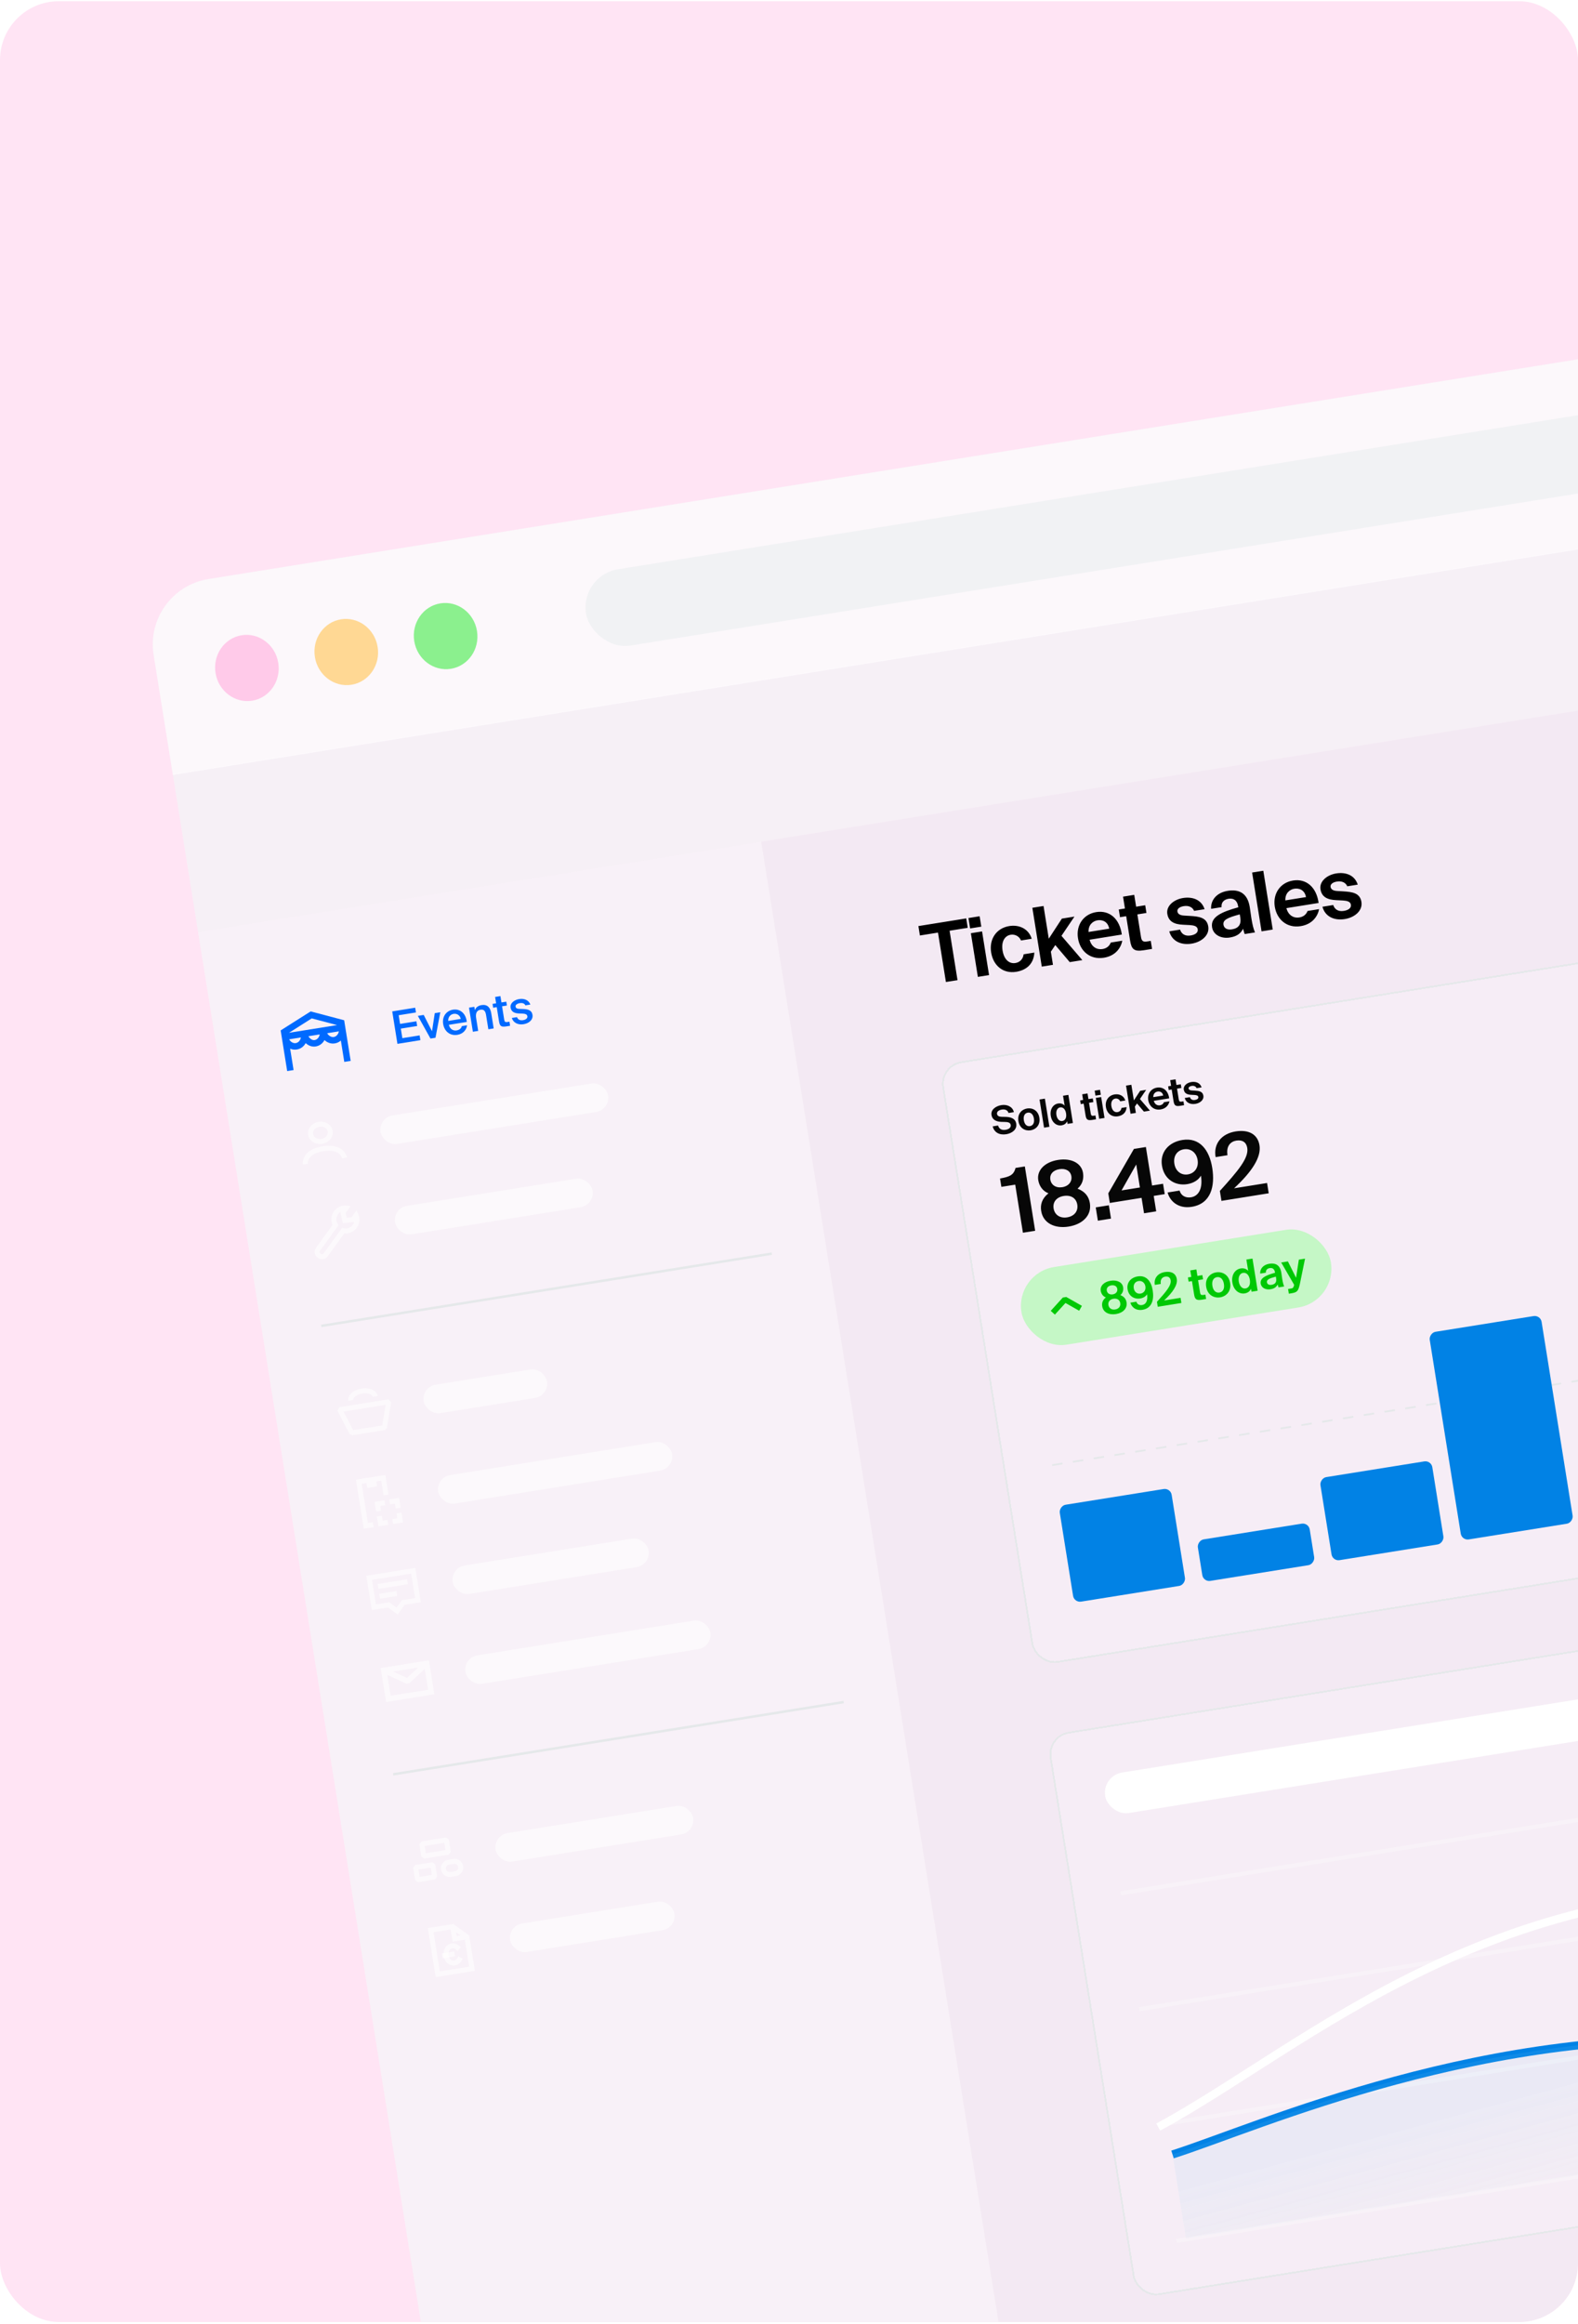 <svg width="483" height="711" viewBox="0 0 483 711" fill="none" xmlns="http://www.w3.org/2000/svg">
<g clip-path="url(#clip0_6285_15846)">
<rect y="0.375" width="483" height="710" rx="18" fill="#FFE4F4"/>
<g filter="url(#filter0_d_6285_15846)">
<g clip-path="url(#clip1_6285_15846)">
<rect x="48" y="174.765" width="907.782" height="628.539" rx="20.276" transform="rotate(-9.112 48 174.765)" fill="#E9EFF3" fill-opacity="0.5" shape-rendering="crispEdges"/>
<rect x="48.004" y="174.766" width="907.782" height="57.447" transform="rotate(-9.112 48.004 174.766)" fill="white" fill-opacity="0.7"/>
<rect x="181.684" y="170.436" width="643.553" height="23.655" rx="11.827" transform="rotate(-9.112 181.684 170.436)" fill="#F1F2F4"/>
<ellipse cx="79.764" cy="198.763" rx="9.726" ry="10.138" transform="rotate(-9.112 79.764 198.763)" fill="#FFCAE9"/>
<ellipse cx="110.178" cy="193.885" rx="9.726" ry="10.138" transform="rotate(-9.112 110.178 193.885)" fill="#FFD894"/>
<ellipse cx="140.588" cy="189.008" rx="9.726" ry="10.138" transform="rotate(-9.112 140.588 189.008)" fill="#8BF08E"/>
<path d="M57.07 231.301L953.396 87.537L961.137 135.8L64.811 279.565L57.07 231.301Z" fill="white" fill-opacity="0.3"/>
<rect x="64.812" y="279.565" width="174.574" height="522.324" transform="rotate(-9.112 64.812 279.565)" fill="white" fill-opacity="0.4"/>
<path fill-rule="evenodd" clip-rule="evenodd" d="M99.275 303.832L109.533 306.538L111.527 318.969L109.57 319.282L108.521 312.744C108.022 313.189 107.397 313.503 106.66 313.621C105.477 313.811 104.356 313.383 103.509 312.602C102.967 313.603 102.044 314.362 100.799 314.561C99.715 314.735 98.663 314.323 97.873 313.645C97.831 313.609 97.79 313.572 97.749 313.534C97.206 314.531 96.284 315.286 95.043 315.485C94.305 315.603 93.614 315.5 93.001 315.233L94.049 321.772L92.092 322.086L90.097 309.647L99.275 303.832ZM92.705 312.373C93.162 313.223 93.982 313.647 94.729 313.528C95.476 313.408 96.122 312.749 96.291 311.798L92.705 312.373ZM98.583 311.43L102.047 310.875C101.878 311.825 101.232 312.485 100.485 312.604C100.103 312.666 99.619 312.532 99.164 312.141C98.941 311.95 98.741 311.709 98.583 311.43ZM104.336 310.508L107.908 309.935C107.739 310.885 107.092 311.545 106.346 311.664C105.665 311.774 104.814 311.345 104.336 310.508ZM107.361 308.015L99.605 305.969L92.653 310.374L107.361 308.015Z" fill="#006AFF"/>
<path d="M125.838 313.76L124.245 303.828L131.273 302.7L131.506 304.153L126.218 305.001L126.644 307.658L131.645 306.856L131.875 308.295L126.875 309.097L127.343 312.015L132.631 311.167L132.866 312.632L125.838 313.76ZM133.879 304.91L136.422 309.898L137.263 304.367L138.961 304.095L137.486 311.891L135.952 312.137L132.084 305.198L133.879 304.91ZM147.069 307.052L141.575 307.933C141.904 309.286 142.971 309.803 143.903 309.654C144.766 309.515 145.371 309.081 145.546 308.336L147.149 308.079C147.009 309.31 146.079 310.696 144.189 310.999C141.819 311.379 140.175 309.802 139.834 307.679C139.478 305.459 140.746 303.64 142.842 303.304C145.102 302.941 146.824 304.562 147.069 307.052ZM143.046 304.578C142.279 304.701 141.313 305.334 141.384 306.742L145.22 306.126C144.994 304.982 144.005 304.424 143.046 304.578ZM149.375 302.425L149.54 303.452C149.842 302.617 150.541 302.069 151.582 301.902C153.363 301.616 154.274 302.651 154.555 304.404L155.297 309.035L153.667 309.296L152.988 305.063C152.828 304.063 152.535 303.112 151.275 303.314C150.014 303.517 149.716 304.548 149.929 305.877L150.557 309.795L148.927 310.056L147.745 302.686L149.375 302.425ZM156.045 301.355L155.733 299.409L157.363 299.148L157.675 301.093L159.155 300.856L159.344 302.034L157.864 302.271L158.508 306.285C158.629 307.039 158.836 307.188 159.534 307.076L160.123 306.982L160.323 308.228L159.118 308.422C157.542 308.674 157.159 308.3 156.917 306.793L156.234 302.533L155.138 302.709L154.949 301.531L156.045 301.355ZM166.531 301.739L164.997 301.985C164.711 301.342 164.053 301.181 163.231 301.312C162.518 301.427 161.911 301.847 161.99 302.34C162.069 302.834 162.454 303.039 163.117 303.059L164.191 303.097C165.731 303.146 166.943 303.429 167.173 304.867C167.419 306.402 166.103 307.484 164.432 307.752C162.624 308.042 161.251 307.194 160.851 305.839L162.44 305.584C162.714 306.327 163.316 306.666 164.289 306.51C165.152 306.372 165.712 305.917 165.615 305.314C165.518 304.711 164.928 304.539 164.178 304.505L163.033 304.463C161.745 304.403 160.687 304.025 160.469 302.669C160.26 301.367 161.537 300.305 163.127 300.05C164.565 299.82 165.992 300.307 166.531 301.739Z" fill="#006AFF"/>
<path fill-rule="evenodd" clip-rule="evenodd" d="M100.018 341.336C99.867 340.392 100.627 339.316 101.966 339.102C103.305 338.887 104.363 339.671 104.515 340.615C104.666 341.558 103.906 342.634 102.567 342.849C101.228 343.064 100.169 342.28 100.018 341.336ZM101.725 337.603C99.753 337.919 98.206 339.623 98.519 341.576C98.832 343.53 100.835 344.664 102.807 344.348C104.78 344.031 106.327 342.328 106.013 340.374C105.7 338.421 103.698 337.286 101.725 337.603ZM97.653 350.555C98.403 350.435 98.403 350.436 98.403 350.436L98.403 350.437L98.403 350.439L98.404 350.442L98.404 350.443L98.403 350.433C98.401 350.419 98.399 350.394 98.397 350.358C98.394 350.286 98.394 350.173 98.408 350.032C98.437 349.748 98.525 349.356 98.762 348.936C99.22 348.129 100.336 347.05 103.168 346.596C106 346.142 107.397 346.817 108.084 347.441C108.441 347.765 108.647 348.111 108.763 348.371C108.821 348.501 108.856 348.608 108.876 348.677C108.885 348.712 108.891 348.737 108.894 348.75L108.896 348.76C108.896 348.76 108.896 348.76 108.896 348.759L108.895 348.756L108.895 348.754L108.895 348.753C108.895 348.753 108.895 348.752 109.644 348.632C110.393 348.512 110.393 348.511 110.393 348.511L110.393 348.509L110.393 348.507L110.391 348.5L110.388 348.482C110.386 348.468 110.382 348.451 110.378 348.43C110.369 348.389 110.356 348.334 110.337 348.268C110.301 348.137 110.242 347.959 110.15 347.752C109.966 347.34 109.647 346.809 109.104 346.317C107.992 345.307 106.091 344.59 102.927 345.097C99.764 345.604 98.183 346.881 97.442 348.187C97.081 348.825 96.944 349.429 96.898 349.878C96.875 350.103 96.875 350.29 96.881 350.427C96.884 350.495 96.889 350.551 96.893 350.593C96.895 350.614 96.897 350.632 96.899 350.645L96.902 350.663L96.903 350.67L96.903 350.673L96.903 350.674C96.904 350.675 96.904 350.676 97.653 350.555Z" fill="white" fill-opacity="0.6"/>
<rect x="119.977" y="336.361" width="70.525" height="8.816" rx="4.408" transform="rotate(-9.112 119.977 336.361)" fill="white" fill-opacity="0.6"/>
<path fill-rule="evenodd" clip-rule="evenodd" d="M106.422 364.984C107.334 363.723 108.748 363.11 110.192 363.257L111.502 363.391L109.987 365.485L110.313 366.945L111.801 366.797L113.316 364.703L113.852 365.905C114.444 367.231 114.304 368.766 113.392 370.027C112.508 371.248 111.01 371.915 109.56 371.752L104.491 378.757C103.805 379.705 102.431 379.926 101.483 379.239L101.396 379.176C100.448 378.49 100.227 377.116 100.913 376.168L105.982 369.163C105.373 367.837 105.538 366.205 106.422 364.984ZM108.364 365.181C108.1 365.357 107.859 365.588 107.652 365.874C107.007 366.765 106.976 367.972 107.515 368.811L107.795 369.246L102.143 377.058C101.949 377.327 102.017 377.752 102.286 377.947L102.373 378.01C102.642 378.204 103.067 378.136 103.261 377.867L108.914 370.055L109.415 370.185C110.38 370.435 111.517 370.028 112.162 369.137C112.368 368.851 112.512 368.55 112.597 368.244L109.124 368.587L108.364 365.181Z" fill="white" fill-opacity="0.6"/>
<rect x="124.414" y="364.019" width="61.22" height="8.816" rx="4.408" transform="rotate(-9.112 124.414 364.019)" fill="white" fill-opacity="0.6"/>
<rect x="102.461" y="399.678" width="139.659" height="0.759" transform="rotate(-9.112 102.461 399.678)" fill="#E5E8EA"/>
<path fill-rule="evenodd" clip-rule="evenodd" d="M112.883 421.633C112.379 422.058 112.261 422.444 112.302 422.698L110.803 422.939C110.644 421.951 111.185 421.079 111.906 420.472C112.641 419.853 113.671 419.404 114.819 419.22C115.966 419.036 117.085 419.141 117.977 419.498C118.852 419.849 119.638 420.509 119.796 421.496L118.297 421.736C118.256 421.482 118.023 421.152 117.412 420.907C116.816 420.668 115.981 420.571 115.059 420.718C114.137 420.866 113.374 421.22 112.883 421.633ZM107.493 426.019L108.045 424.918L123.034 422.514L123.903 423.387L122.607 431.282L121.979 431.908L111.986 433.511L111.193 433.112L107.493 426.019ZM109.326 426.25L112.286 431.925L121.198 430.496L122.235 424.18L109.326 426.25Z" fill="white" fill-opacity="0.6"/>
<rect x="133.188" y="418.728" width="38.201" height="8.816" rx="4.408" transform="rotate(-9.112 133.188 418.728)" fill="white" fill-opacity="0.6"/>
<path d="M113.141 447.09L122.134 445.648L123.095 451.643L121.597 451.884L120.875 447.387L119.377 447.628L119.617 449.126L116.619 449.607L116.379 448.108L114.88 448.349L116.803 460.34L118.302 460.099L118.542 461.598L115.545 462.079L113.141 447.09Z" fill="white" fill-opacity="0.6"/>
<path d="M118.839 453.863L121.837 453.383L122.077 454.882L120.579 455.122L120.819 456.621L119.32 456.861L118.839 453.863Z" fill="white" fill-opacity="0.6"/>
<path d="M123.336 453.142L126.334 452.661L126.814 455.659L125.316 455.9L125.075 454.401L123.576 454.641L123.336 453.142Z" fill="white" fill-opacity="0.6"/>
<path d="M119.561 458.36L121.059 458.12L121.3 459.619L122.799 459.378L123.039 460.877L120.041 461.358L119.561 458.36Z" fill="white" fill-opacity="0.6"/>
<path d="M125.796 458.897L125.556 457.398L127.055 457.158L127.536 460.156L124.538 460.637L124.298 459.138L125.796 458.897Z" fill="white" fill-opacity="0.6"/>
<rect x="137.625" y="446.386" width="72.484" height="8.816" rx="4.408" transform="rotate(-9.112 137.625 446.386)" fill="white" fill-opacity="0.6"/>
<path fill-rule="evenodd" clip-rule="evenodd" d="M116.316 476.487L131.305 474.083L132.988 484.575L128.052 485.367L125.904 488.336L122.935 486.188L117.999 486.979L116.316 476.487ZM118.056 477.746L119.258 485.24L123.315 484.589L125.564 486.216L127.191 483.968L131.249 483.317L130.047 475.822L118.056 477.746ZM129.029 479.061L120.035 480.503L119.795 479.004L128.788 477.562L129.029 479.061ZM125.762 482.659L120.516 483.501L120.276 482.002L125.522 481.161L125.762 482.659Z" fill="white" fill-opacity="0.6"/>
<rect x="142.059" y="474.043" width="60.73" height="8.816" rx="4.408" transform="rotate(-9.112 142.059 474.043)" fill="white" fill-opacity="0.6"/>
<path fill-rule="evenodd" clip-rule="evenodd" d="M121.531 504.59L120.711 504.721L120.842 505.541L122.245 514.284L122.376 515.104L123.196 514.973L136.311 512.869L137.131 512.737L136.999 511.918L135.597 503.174L135.465 502.355L134.646 502.486L121.531 504.59ZM122.727 506.81L123.753 513.202L135.228 511.361L134.203 504.969L129.485 509.338L128.576 509.484L122.727 506.81ZM132.201 504.56L124.501 505.795L128.763 507.744L132.201 504.56Z" fill="white" fill-opacity="0.6"/>
<rect x="145.957" y="501.532" width="75.912" height="8.816" rx="4.408" transform="rotate(-9.112 145.957 501.532)" fill="white" fill-opacity="0.6"/>
<rect x="124.465" y="536.861" width="139.659" height="0.759" transform="rotate(-9.112 124.465 536.861)" fill="#E5E8EA"/>
<path fill-rule="evenodd" clip-rule="evenodd" d="M132.567 558.623L133.196 557.753L140.691 556.551L141.56 557.181L142.161 560.928L141.532 561.797L134.038 563L133.168 562.37L132.567 558.623ZM134.186 559.132L134.547 561.38L140.542 560.419L140.182 558.171L134.186 559.132ZM130.651 565.849L131.28 564.979L136.527 564.138L137.396 564.767L137.997 568.514L137.368 569.384L132.122 570.225L131.252 569.596L130.651 565.849ZM132.27 566.358L132.631 568.606L136.378 568.005L136.018 565.757L132.27 566.358ZM139.196 566.4C138.963 564.952 139.949 563.589 141.398 563.356L142.897 563.116C144.345 562.884 145.708 563.87 145.941 565.318C146.173 566.767 145.187 568.13 143.738 568.362L142.239 568.603C140.791 568.835 139.428 567.849 139.196 566.4ZM141.638 564.855C141.017 564.955 140.595 565.539 140.694 566.16C140.794 566.781 141.378 567.203 141.999 567.104L143.498 566.863C144.119 566.764 144.541 566.18 144.442 565.559C144.342 564.938 143.758 564.515 143.137 564.615L141.638 564.855Z" fill="white" fill-opacity="0.6"/>
<rect x="155.191" y="555.911" width="61.22" height="8.816" rx="4.408" transform="rotate(-9.112 155.191 555.911)" fill="white" fill-opacity="0.6"/>
<path fill-rule="evenodd" clip-rule="evenodd" d="M143.204 583.206L142.949 583.022L142.639 583.071L135.894 584.153L135.145 584.273L135.265 585.023L137.428 598.513L137.549 599.262L138.298 599.142L148.79 597.459L149.54 597.339L149.419 596.589L147.857 586.847L147.807 586.536L147.552 586.352L143.204 583.206ZM138.807 597.523L136.884 585.532L142.13 584.69L142.611 587.688L142.731 588.438L143.48 588.317L146.478 587.837L147.8 596.08L138.807 597.523ZM145.178 586.508L143.799 585.51L143.989 586.698L145.178 586.508Z" fill="white" fill-opacity="0.6"/>
<path d="M144.766 593.942C144.073 595.104 142.684 595.327 141.662 594.44C140.64 593.553 140.374 591.893 141.067 590.731C141.76 589.569 143.15 589.346 144.171 590.233" stroke="white" stroke-opacity="0.6" stroke-width="1.518" stroke-linecap="square" stroke-linejoin="round"/>
<path d="M142.58 592.304L140.332 592.665" stroke="white" stroke-opacity="0.6" stroke-width="1.518" stroke-linecap="square" stroke-linejoin="round"/>
<rect x="159.629" y="583.569" width="50.935" height="8.816" rx="4.408" transform="rotate(-9.112 159.629 583.569)" fill="white" fill-opacity="0.6"/>
<path d="M293.718 294.835L291.293 279.719L285.758 280.607L285.296 277.727L299.941 275.379L300.402 278.258L294.843 279.15L297.267 294.266L293.718 294.835ZM301.357 279.912L304.783 279.363L306.924 292.717L303.499 293.266L301.357 279.912ZM300.613 275.271L304.038 274.721L304.548 277.899L301.122 278.448L300.613 275.271ZM313.142 277.717C315.947 277.267 318.978 278.385 319.979 281.61L316.703 282.136C316.223 280.889 314.884 280.162 313.568 280.373C311.781 280.659 310.609 282.4 311.055 285.18C311.505 287.985 313.096 289.334 314.983 289.031C316.174 288.84 317.291 288.024 317.507 286.36L320.784 285.835C320.575 289.611 318.015 291.269 315.235 291.715C311.239 292.356 308.212 289.837 307.563 285.791C306.91 281.72 309.146 278.358 313.142 277.717ZM320.175 272.133L323.6 271.584L325.205 281.587L329.21 275.445L333.057 274.828L329.087 280.709L335.472 288.138L331.625 288.755L327.197 283.533L325.842 285.558L326.487 289.579L323.061 290.129L320.175 272.133ZM347.557 280.318L337.703 281.899C338.268 284.151 339.986 285.021 341.624 284.758C342.691 284.587 343.674 284.047 344.182 282.769L347.707 282.204C347.305 284.305 345.724 286.825 342.075 287.41C337.781 288.099 334.76 285.299 334.143 281.452C333.506 277.48 335.787 274.085 339.734 273.451C343.854 272.791 346.925 275.583 347.557 280.318ZM340.111 275.962C338.821 276.169 337.285 277.23 337.374 279.533L343.704 278.518C343.267 276.271 341.551 275.732 340.111 275.962ZM348.516 272.348L347.935 268.724L351.36 268.175L351.942 271.799L354.722 271.353L355.1 273.711L352.32 274.157L353.427 281.057C353.646 282.423 354.161 282.62 355.377 282.425L356.42 282.258L356.814 284.715L354.307 285.117C351.229 285.611 350.507 284.759 350.081 282.103L348.894 274.706L347.008 275.009L346.63 272.651L348.516 272.348ZM372.891 272.563L369.689 273.077C369.236 272.004 368.116 271.369 366.528 271.624C365.262 271.827 364.444 272.442 364.575 273.261C364.691 273.98 365.299 274.443 366.609 274.513L368.46 274.623C371.211 274.793 373.578 275.101 374.02 277.856C374.45 280.537 371.957 282.617 368.929 283.103C365.653 283.628 362.9 282.339 362.087 279.337L365.389 278.808C365.794 280.067 366.843 280.891 368.63 280.605C370.119 280.366 370.95 279.672 370.795 278.704C370.636 277.712 369.558 277.502 368.348 277.417L366.295 277.313C363.704 277.194 361.874 276.418 361.484 273.986C361.101 271.603 363.428 269.6 366.307 269.138C369.087 268.693 371.925 269.561 372.891 272.563ZM383.826 275.138L383.667 274.145C379.883 275.159 378.441 275.849 378.68 277.338C378.835 278.306 379.707 278.981 381.271 278.73C383.43 278.384 384.14 277.099 383.826 275.138ZM384.677 278.54C383.932 280.085 382.638 280.904 380.627 281.226C378.071 281.637 375.573 280.51 375.183 278.077C374.677 274.925 378.051 273.416 383.217 271.976L383.181 271.753C382.851 269.693 381.618 269.152 380.228 269.375C378.913 269.586 377.928 270.432 378.093 271.933L374.891 272.446C374.742 269.771 376.566 267.493 380.016 266.94C383.168 266.434 385.997 267.406 386.718 271.899C386.782 272.296 387.023 274.116 387.214 275.307C387.552 277.417 387.867 278.588 388.32 279.662L385.167 280.167C385 279.761 384.859 279.198 384.677 278.54ZM390.868 260.794L393.755 278.79L390.329 279.339L387.443 261.344L390.868 260.794ZM407.795 270.657L397.941 272.237C398.506 274.489 400.224 275.359 401.862 275.096C402.93 274.925 403.912 274.386 404.42 273.107L407.945 272.542C407.544 274.643 405.962 277.163 402.313 277.748C398.019 278.437 394.998 275.637 394.381 271.79C393.744 267.818 396.026 264.423 399.972 263.79C404.093 263.129 407.163 265.921 407.795 270.657ZM400.35 266.301C399.059 266.508 397.523 267.569 397.613 269.871L403.942 268.856C403.505 266.609 401.789 266.07 400.35 266.301ZM419.772 265.044L416.57 265.558C416.118 264.484 414.997 263.849 413.409 264.104C412.143 264.307 411.325 264.922 411.456 265.741C411.572 266.461 412.181 266.924 413.49 266.994L415.341 267.104C418.093 267.274 420.459 267.582 420.901 270.337C421.331 273.018 418.838 275.098 415.81 275.583C412.534 276.109 409.781 274.819 408.969 271.818L412.27 271.288C412.675 272.547 413.724 273.372 415.511 273.085C417.001 272.846 417.831 272.153 417.676 271.185C417.517 270.192 416.44 269.983 415.229 269.897L413.176 269.794C410.585 269.675 408.755 268.899 408.365 266.466C407.983 264.083 410.309 262.081 413.189 261.619C415.969 261.173 418.807 262.042 419.772 265.044Z" fill="black"/>
<g filter="url(#filter1_d_6285_15846)">
<g clip-path="url(#clip2_6285_15846)">
<rect x="291.504" y="317.236" width="305.297" height="186.352" rx="6.983" transform="rotate(-9.112 291.504 317.236)" fill="white" fill-opacity="0.2" shape-rendering="crispEdges"/>
<g clip-path="url(#clip3_6285_15846)">
<path d="M311.774 334.67L310.649 334.644C309.214 334.581 307.912 334.059 307.672 332.563C307.394 330.829 309.125 329.772 310.705 329.519C312.486 329.233 314.162 330.036 314.521 331.672L312.883 331.934C312.59 330.946 311.658 330.754 310.85 330.884C310.055 331.012 309.235 331.447 309.359 332.219C309.456 332.825 310.009 333.078 310.73 333.096L311.891 333.117C313.334 333.153 314.963 333.44 315.251 335.233C315.535 337.003 313.916 338.152 312.183 338.43C310.069 338.769 308.484 337.853 308.033 336.026L309.672 335.763C310.066 337.003 311.003 337.23 312.025 337.066C312.785 336.944 313.701 336.505 313.554 335.591C313.438 334.866 312.714 334.678 311.774 334.67ZM318.783 331.829C317.88 331.973 317.355 332.801 317.57 334.143C317.786 335.485 318.541 336.094 319.444 335.949C320.346 335.805 320.873 334.989 320.658 333.647C320.443 332.305 319.685 331.684 318.783 331.829ZM319.649 337.232C318.034 337.491 316.266 336.642 315.908 334.409C315.548 332.165 316.962 330.805 318.577 330.546C320.192 330.287 321.961 331.136 322.321 333.381C322.679 335.613 321.265 336.973 319.649 337.232ZM324.013 327.542L325.394 336.152L323.755 336.415L322.374 327.805L324.013 327.542ZM332.587 334.999L330.948 335.261L330.819 334.454C330.517 335.233 329.797 335.604 329.132 335.711C327.612 335.955 326.144 334.85 325.816 332.808C325.494 330.801 326.516 329.273 328.06 329.025C328.867 328.896 329.613 329.141 330.055 329.692L329.567 326.652L331.206 326.389L332.587 334.999ZM329.334 334.387C330.237 334.243 330.707 333.376 330.495 332.057C330.29 330.775 329.568 330.074 328.666 330.219C327.811 330.356 327.34 331.297 327.54 332.543C327.74 333.79 328.479 334.525 329.334 334.387ZM335.705 327.945L335.426 326.211L337.065 325.948L337.343 327.682L338.673 327.469L338.854 328.597L337.524 328.81L338.054 332.112C338.159 332.765 338.405 332.859 338.987 332.766L339.486 332.686L339.674 333.862L338.475 334.054C337.002 334.29 336.657 333.883 336.453 332.612L335.885 329.073L334.983 329.218L334.802 328.09L335.705 327.945ZM339.605 327.319L341.244 327.057L342.268 333.446L340.63 333.709L339.605 327.319ZM339.249 325.099L340.887 324.836L341.131 326.356L339.492 326.619L339.249 325.099ZM345.362 326.25C346.704 326.035 348.154 326.569 348.633 328.113L347.065 328.364C346.836 327.768 346.195 327.42 345.566 327.521C344.711 327.658 344.15 328.491 344.363 329.821C344.579 331.163 345.34 331.808 346.242 331.663C346.812 331.572 347.347 331.182 347.451 330.385L349.018 330.134C348.918 331.941 347.693 332.734 346.363 332.947C344.451 333.254 343.003 332.049 342.693 330.113C342.38 328.166 343.45 326.557 345.362 326.25ZM348.846 323.559L350.484 323.297L351.252 328.082L353.168 325.144L355.009 324.849L353.109 327.663L356.164 331.217L354.324 331.512L352.205 329.014L351.557 329.983L351.865 331.906L350.227 332.169L348.846 323.559ZM362.065 327.457L357.35 328.213C357.621 329.29 358.443 329.706 359.226 329.581C359.737 329.499 360.207 329.241 360.45 328.629L362.137 328.359C361.945 329.364 361.188 330.57 359.442 330.85C357.388 331.179 355.942 329.839 355.647 327.999C355.342 326.099 356.434 324.474 358.322 324.171C360.294 323.855 361.763 325.191 362.065 327.457ZM358.503 325.373C357.885 325.472 357.151 325.979 357.193 327.081L360.222 326.595C360.013 325.52 359.192 325.262 358.503 325.373ZM362.643 323.624L362.365 321.891L364.004 321.628L364.282 323.361L365.612 323.148L365.793 324.276L364.463 324.49L364.992 327.791C365.097 328.444 365.343 328.539 365.925 328.445L366.424 328.365L366.613 329.541L365.413 329.733C363.941 329.97 363.595 329.562 363.391 328.291L362.824 324.753L361.921 324.897L361.74 323.769L362.643 323.624ZM371.982 324.1L370.45 324.345C370.234 323.832 369.698 323.528 368.938 323.65C368.332 323.747 367.941 324.041 368.003 324.433C368.059 324.778 368.35 324.999 368.977 325.033L369.862 325.085C371.178 325.167 372.311 325.314 372.522 326.632C372.728 327.915 371.535 328.91 370.086 329.142C368.519 329.394 367.202 328.777 366.813 327.341L368.393 327.087C368.587 327.69 369.088 328.084 369.943 327.947C370.656 327.833 371.053 327.501 370.979 327.038C370.903 326.563 370.388 326.463 369.808 326.422L368.826 326.372C367.587 326.315 366.711 325.944 366.524 324.78C366.341 323.64 367.455 322.682 368.832 322.461C370.162 322.248 371.52 322.663 371.982 324.1Z" fill="#070707"/>
<path d="M321.036 367.962L317.29 368.563L314.93 353.851L310.695 354.53L310.286 351.978C313.096 351.444 314.45 351.032 315.029 348.74L317.879 348.283L321.036 367.962ZM328.005 346.296C332.186 345.626 335.217 347.339 335.683 350.244C335.966 352.008 335.548 353.746 334.008 355.079C336.411 356.002 337.473 357.585 337.782 359.513C338.396 363.34 335.455 366.011 331.275 366.682C327.149 367.344 323.494 365.73 322.88 361.903C322.571 359.976 323.102 358.081 325.105 356.507C323.324 355.818 322.258 354.207 321.979 352.47C321.509 349.538 323.879 346.958 328.005 346.296ZM329.773 357.317C327.574 357.67 326.367 359.172 326.681 361.126C326.994 363.081 328.624 364.211 330.822 363.859C333.075 363.497 334.242 361.918 333.928 359.964C333.615 358.009 332.026 356.956 329.773 357.317ZM332.119 351.289C331.858 349.66 330.413 348.806 328.458 349.119C326.504 349.433 325.425 350.692 325.686 352.32C325.947 353.949 327.388 354.943 329.342 354.63C331.296 354.316 332.381 352.917 332.119 351.289ZM344.25 364.239L340.233 364.883L339.58 360.811L343.597 360.167L344.25 364.239ZM351.969 347.687L347.478 355.619L353.097 354.718L351.969 347.687ZM360.182 353.581L360.691 356.757L357.325 357.297L358.083 362.02L354.364 362.617L353.606 357.893L343.889 359.452L343.418 356.52L351.262 342.928L354.926 342.34L356.816 354.121L360.182 353.581ZM370.76 346.316C370.386 343.982 368.595 342.71 366.559 343.036C364.496 343.367 363.265 345.068 363.648 347.457C364.018 349.764 365.755 351.045 367.791 350.718C369.827 350.391 371.13 348.623 370.76 346.316ZM368.747 357.72C371.244 357.32 372.367 354.773 371.779 351.108C371.108 352.302 369.664 353.369 367.574 353.704C363.964 354.283 360.523 352.274 359.844 348.039C359.195 343.995 361.84 340.87 366.102 340.186C371.368 339.341 374.354 343.206 375.238 348.716C376.144 354.362 374.827 359.696 368.964 360.637C364.675 361.325 362.196 358.715 361.579 356.253L365.243 355.665C365.694 357.263 367.118 357.981 368.747 357.72ZM382.39 337.573C386.326 336.942 389.147 338.383 389.7 341.83C390.287 345.495 387.327 349.951 381.922 354.967L392.02 353.347L392.525 356.496L378.057 358.816L377.57 355.776C383.08 349.686 386.458 345.747 385.957 342.626C385.678 340.888 384.463 340.081 382.617 340.377C380.961 340.643 379.439 341.917 379.91 344.848L376.272 345.432C375.542 341.4 378.047 338.27 382.39 337.573Z" fill="#070707"/>
<rect x="314.934" y="380.965" width="95.928" height="24.055" rx="12.027" transform="rotate(-9.112 314.934 380.965)" fill="#C5F7C6"/>
<path fill-rule="evenodd" clip-rule="evenodd" d="M330.311 390.054L334.499 392.428L335.346 390.933L330.561 388.22L329.501 388.39L325.804 392.464L327.076 393.618L330.311 390.054Z" fill="#00C805"/>
<path d="M344.118 383.255C346.208 382.92 347.724 383.777 347.956 385.229C348.098 386.111 347.889 386.98 347.119 387.647C348.321 388.108 348.851 388.9 349.006 389.864C349.313 391.777 347.843 393.113 345.753 393.448C343.69 393.779 341.862 392.972 341.555 391.059C341.4 390.095 341.666 389.148 342.667 388.361C341.777 388.016 341.244 387.211 341.105 386.342C340.87 384.876 342.055 383.586 344.118 383.255ZM345.002 388.766C343.902 388.942 343.299 389.693 343.456 390.67C343.612 391.648 344.427 392.213 345.526 392.037C346.653 391.856 347.236 391.066 347.079 390.089C346.923 389.112 346.128 388.585 345.002 388.766ZM346.175 385.752C346.044 384.937 345.321 384.51 344.344 384.667C343.367 384.824 342.828 385.453 342.958 386.267C343.089 387.082 343.809 387.579 344.786 387.422C345.763 387.265 346.305 386.566 346.175 385.752ZM354.775 384.985C354.588 383.817 353.692 383.181 352.675 383.345C351.643 383.51 351.028 384.361 351.219 385.555C351.404 386.709 352.273 387.349 353.291 387.186C354.309 387.022 354.96 386.138 354.775 384.985ZM353.769 390.687C355.017 390.487 355.579 389.213 355.285 387.381C354.949 387.978 354.227 388.511 353.182 388.679C351.377 388.968 349.657 387.963 349.317 385.846C348.993 383.824 350.315 382.261 352.446 381.92C355.079 381.497 356.572 383.43 357.014 386.185C357.467 389.008 356.809 391.675 353.877 392.145C351.733 392.489 350.493 391.184 350.185 389.953L352.017 389.659C352.242 390.458 352.954 390.817 353.769 390.687ZM360.726 380.592C362.694 380.276 364.104 380.996 364.381 382.72C364.675 384.552 363.194 386.781 360.492 389.288L365.541 388.478L365.793 390.053L358.559 391.213L358.316 389.693C361.071 386.648 362.76 384.678 362.509 383.118C362.37 382.249 361.762 381.845 360.839 381.993C360.012 382.126 359.251 382.763 359.486 384.229L357.667 384.521C357.302 382.505 358.554 380.94 360.726 380.592ZM368.825 382.077L368.508 380.095L370.381 379.795L370.698 381.776L372.218 381.533L372.425 382.822L370.905 383.066L371.51 386.839C371.63 387.585 371.912 387.693 372.577 387.587L373.147 387.495L373.362 388.839L371.992 389.059C370.309 389.329 369.914 388.863 369.681 387.411L369.032 383.366L368.001 383.532L367.794 382.242L368.825 382.077ZM376.668 382.155C375.636 382.321 375.036 383.266 375.282 384.8C375.528 386.334 376.392 387.03 377.423 386.865C378.455 386.7 379.057 385.768 378.811 384.234C378.565 382.7 377.699 381.99 376.668 382.155ZM377.658 388.331C375.812 388.627 373.791 387.656 373.382 385.105C372.971 382.54 374.587 380.986 376.433 380.69C378.278 380.394 380.3 381.364 380.711 383.929C381.12 386.481 379.504 388.035 377.658 388.331ZM389.134 386.309L387.261 386.61L387.113 385.687C386.768 386.577 385.945 387.002 385.185 387.123C383.448 387.402 381.77 386.14 381.396 383.805C381.028 381.512 382.195 379.765 383.96 379.482C384.883 379.334 385.735 379.615 386.24 380.244L385.683 376.77L387.556 376.469L389.134 386.309ZM385.416 385.611C386.448 385.445 386.985 384.454 386.743 382.948C386.508 381.482 385.684 380.681 384.652 380.847C383.675 381.004 383.137 382.078 383.366 383.503C383.594 384.928 384.439 385.767 385.416 385.611ZM394.796 382.533L394.709 381.99C392.64 382.545 391.851 382.922 391.982 383.736C392.067 384.266 392.543 384.635 393.398 384.498C394.579 384.308 394.968 383.605 394.796 382.533ZM395.261 384.394C394.854 385.239 394.146 385.686 393.047 385.863C391.649 386.087 390.283 385.471 390.07 384.14C389.793 382.417 391.638 381.592 394.463 380.805L394.443 380.683C394.262 379.556 393.589 379.26 392.829 379.382C392.109 379.498 391.571 379.96 391.661 380.781L389.91 381.062C389.828 379.599 390.826 378.353 392.712 378.051C394.436 377.774 395.983 378.306 396.377 380.762C396.412 380.979 396.544 381.974 396.648 382.626C396.833 383.78 397.006 384.42 397.253 385.007L395.529 385.283C395.438 385.061 395.361 384.754 395.261 384.394ZM399.469 387.088L398.681 387.214L398.451 385.775L399.156 385.662C399.781 385.562 400.054 385.532 400.256 384.706L400.305 384.49L396.342 377.663L398.392 377.335L400.892 382.335L401.744 376.797L403.644 376.492L402.107 384.006C401.602 386.412 401.287 386.796 399.469 387.088Z" fill="#00C805"/>
</g>
<line x1="326.223" y1="439.66" x2="597.792" y2="396.102" stroke="#E5E8EA" stroke-width="0.536" stroke-dasharray="3.22 3.22"/>
<rect width="34.694" height="30.035" rx="2.145" transform="matrix(0.987 -0.158 -0.158 -0.987 332.98 481.759)" fill="#0182E5"/>
<rect width="34.694" height="12.872" rx="2.145" transform="matrix(0.987 -0.158 -0.158 -0.987 372.531 475.416)" fill="#0182E5"/>
<rect width="34.694" height="25.744" rx="2.145" transform="matrix(0.987 -0.158 -0.158 -0.987 412.086 469.071)" fill="#0182E5"/>
<rect width="34.694" height="64.36" rx="2.145" transform="matrix(0.987 -0.158 -0.158 -0.987 451.637 462.728)" fill="#0182E5"/>
</g>
<rect x="291.815" y="317.461" width="304.753" height="185.808" rx="6.711" transform="rotate(-9.112 291.815 317.461)" stroke="#E5E8EA" stroke-width="0.544" shape-rendering="crispEdges"/>
</g>
<g filter="url(#filter2_d_6285_15846)">
<g clip-path="url(#clip4_6285_15846)">
<rect x="324.402" y="522.341" width="628.464" height="174.533" rx="6.983" transform="rotate(-9.112 324.402 522.341)" fill="white" fill-opacity="0.2" shape-rendering="crispEdges"/>
<rect x="341.465" y="534.688" width="179.604" height="12.566" rx="6.283" transform="rotate(-9.112 341.465 534.688)" fill="white"/>
<line x1="347.234" y1="570.651" x2="938.356" y2="475.84" stroke="white" stroke-opacity="0.3" stroke-width="1.242"/>
<line x1="352.921" y1="606.101" x2="944.043" y2="511.289" stroke="white" stroke-opacity="0.3" stroke-width="1.242"/>
<line x1="358.605" y1="641.548" x2="949.727" y2="546.737" stroke="white" stroke-opacity="0.3" stroke-width="1.242"/>
<line x1="364.288" y1="676.996" x2="955.41" y2="582.184" stroke="white" stroke-opacity="0.3" stroke-width="1.242"/>
<path d="M358.705 642.163C403.562 618 462.779 561.839 564.279 571.011C663.525 579.98 705.435 568.37 744.379 552.124C783.324 535.878 882.155 490.029 939.024 479.999" stroke="white" stroke-width="2.484"/>
<path d="M363.081 650.549C389.445 642.176 459.737 610.18 539.187 616.086C631.929 622.981 690.157 554.935 736.167 529.428C819.567 483.192 884.88 509.72 938.393 513.867" stroke="#0182E5" stroke-width="2.484"/>
<path d="M539.187 616.086C459.737 610.18 389.445 642.176 363.081 650.549L367.204 676.25L949.459 582.86L938.393 513.867C884.88 509.72 819.567 483.192 736.167 529.428C690.157 554.935 631.929 622.981 539.187 616.086Z" fill="url(#paint0_linear_6285_15846)" fill-opacity="0.1"/>
</g>
<rect x="324.714" y="522.567" width="627.921" height="173.99" rx="6.711" transform="rotate(-9.112 324.714 522.567)" stroke="#E5E8EA" stroke-width="0.544" shape-rendering="crispEdges"/>
</g>
</g>
</g>
</g>
<defs>
<filter id="filter0_d_6285_15846" x="-12.053" y="-19.277" width="1107.59" height="876.099" filterUnits="userSpaceOnUse" color-interpolation-filters="sRGB">
<feFlood flood-opacity="0" result="BackgroundImageFix"/>
<feColorMatrix in="SourceAlpha" type="matrix" values="0 0 0 0 0 0 0 0 0 0 0 0 0 0 0 0 0 0 127 0" result="hardAlpha"/>
<feOffset dx="-4.19" dy="5.586"/>
<feGaussianBlur stdDeviation="27.932"/>
<feComposite in2="hardAlpha" operator="out"/>
<feColorMatrix type="matrix" values="0 0 0 0 0 0 0 0 0 0 0 0 0 0 0 0 0 0 0.18 0"/>
<feBlend mode="normal" in2="BackgroundImageFix" result="effect1_dropShadow_6285_15846"/>
<feBlend mode="normal" in="SourceGraphic" in2="effect1_dropShadow_6285_15846" result="shape"/>
</filter>
<filter id="filter1_d_6285_15846" x="282.568" y="262.929" width="348.828" height="250.221" filterUnits="userSpaceOnUse" color-interpolation-filters="sRGB">
<feFlood flood-opacity="0" result="BackgroundImageFix"/>
<feColorMatrix in="SourceAlpha" type="matrix" values="0 0 0 0 0 0 0 0 0 0 0 0 0 0 0 0 0 0 127 0" result="hardAlpha"/>
<feOffset dy="2.978"/>
<feGaussianBlur stdDeviation="4.468"/>
<feComposite in2="hardAlpha" operator="out"/>
<feColorMatrix type="matrix" values="0 0 0 0 0 0 0 0 0 0 0 0 0 0 0 0 0 0 0.07 0"/>
<feBlend mode="normal" in2="BackgroundImageFix" result="effect1_dropShadow_6285_15846"/>
<feBlend mode="normal" in="SourceGraphic" in2="effect1_dropShadow_6285_15846" result="shape"/>
</filter>
<filter id="filter2_d_6285_15846" x="315.467" y="416.855" width="666.047" height="289.731" filterUnits="userSpaceOnUse" color-interpolation-filters="sRGB">
<feFlood flood-opacity="0" result="BackgroundImageFix"/>
<feColorMatrix in="SourceAlpha" type="matrix" values="0 0 0 0 0 0 0 0 0 0 0 0 0 0 0 0 0 0 127 0" result="hardAlpha"/>
<feOffset dy="2.978"/>
<feGaussianBlur stdDeviation="4.468"/>
<feComposite in2="hardAlpha" operator="out"/>
<feColorMatrix type="matrix" values="0 0 0 0 0 0 0 0 0 0 0 0 0 0 0 0 0 0 0.07 0"/>
<feBlend mode="normal" in2="BackgroundImageFix" result="effect1_dropShadow_6285_15846"/>
<feBlend mode="normal" in="SourceGraphic" in2="effect1_dropShadow_6285_15846" result="shape"/>
</filter>
<linearGradient id="paint0_linear_6285_15846" x1="637.924" y1="587.377" x2="650.058" y2="631.814" gradientUnits="userSpaceOnUse">
<stop stop-color="#8BD4FA"/>
<stop offset="1" stop-color="#CACACA" stop-opacity="0"/>
</linearGradient>
<clipPath id="clip0_6285_15846">
<rect y="0.375" width="483" height="710" rx="18" fill="white"/>
</clipPath>
<clipPath id="clip1_6285_15846">
<rect x="48" y="174.765" width="907.782" height="628.539" rx="20.276" transform="rotate(-9.112 48 174.765)" fill="white"/>
</clipPath>
<clipPath id="clip2_6285_15846">
<rect x="291.504" y="317.236" width="305.297" height="186.352" rx="6.983" transform="rotate(-9.112 291.504 317.236)" fill="white"/>
</clipPath>
<clipPath id="clip3_6285_15846">
<rect width="279.207" height="77.646" fill="white" transform="translate(306.449 328.05) rotate(-9.112)"/>
</clipPath>
<clipPath id="clip4_6285_15846">
<rect x="324.402" y="522.341" width="628.464" height="174.533" rx="6.983" transform="rotate(-9.112 324.402 522.341)" fill="white"/>
</clipPath>
</defs>
</svg>
